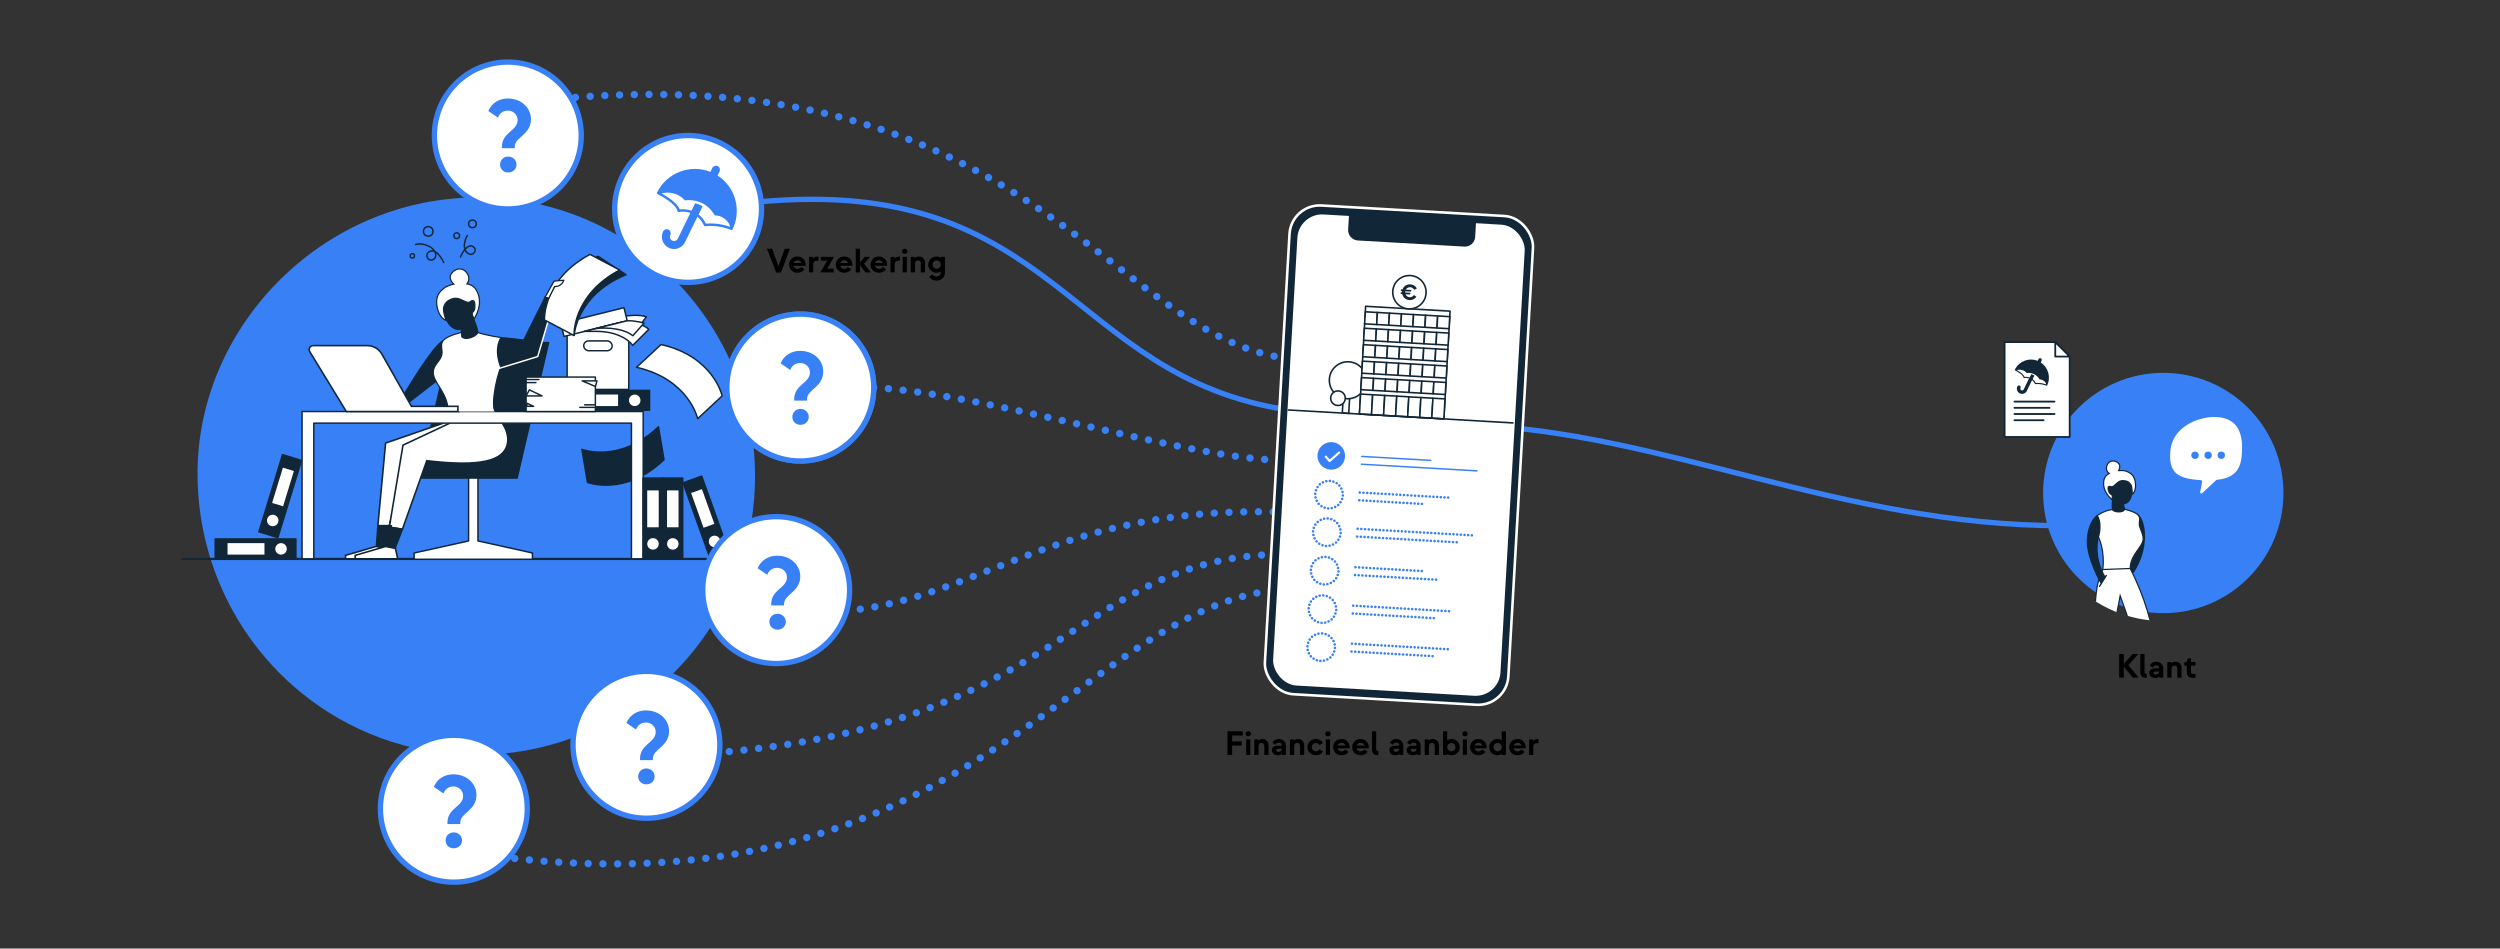 <?xml version="1.0" encoding="UTF-8"?>
<svg id="a" data-name="Layer 1" xmlns="http://www.w3.org/2000/svg" xmlns:xlink="http://www.w3.org/1999/xlink" viewBox="0 0 962 365">
  <rect x="0" y="0" width="962" height="365" fill="#333333" stroke="none"/>
  <defs>
    <clipPath id="b">
      <circle cx="832.43" cy="190.25" r="48.71" fill="none" stroke-width="0"/>
    </clipPath>
  </defs>
  <path d="M564.97,163.47c75.17,2.58,142.84,38.81,228.69,38.81" fill="none" stroke="#3780f6" stroke-miterlimit="10" stroke-width="2.06"/>
  <path d="M291.55,77.72c115.27-10.82,118.93,67.24,204.23,80.05" fill="none" stroke="#3780f6" stroke-miterlimit="10" stroke-width="2.06"/>
  <path d="M314.09,235.59c59.13,0,87.21-41.52,179.06-38.51" fill="none" stroke="#3780f6" stroke-dasharray="0 0 0 5.67" stroke-linecap="round" stroke-linejoin="round" stroke-width="2.83"/>
  <path d="M215.77,37.91c183.54-16.19,213.56,96.79,284.53,100.42" fill="none" stroke="#3780f6" stroke-dasharray="0 0 0 5.67" stroke-linecap="round" stroke-linejoin="round" stroke-width="2.83"/>
  <path d="M336.21,149.13c46.25,2.68,121.77,27.99,158.09,27.99" fill="none" stroke="#3780f6" stroke-dasharray="0 0 0 5.67" stroke-linecap="round" stroke-linejoin="round" stroke-width="2.83"/>
  <path d="M263.67,290.49c149.06-8.37,147.25-77.27,232.11-77.27" fill="none" stroke="#3780f6" stroke-dasharray="0 0 0 5.67" stroke-linecap="round" stroke-linejoin="round" stroke-width="2.83"/>
  <path d="M192.42,329.72c187.12,22.67,223.8-103.36,308.65-103.36" fill="none" stroke="#3780f6" stroke-dasharray="0 0 0 5.67" stroke-linecap="round" stroke-linejoin="round" stroke-width="2.83"/>
  <g>
    <g>
      <g>
        <rect x="491.37" y="80.99" width="93.84" height="188.38" rx="11.62" ry="11.62" transform="translate(10.96 -30.65) rotate(3.29)" fill="#112738" stroke="#fff" stroke-miterlimit="10"/>
        <rect x="494.48" y="84.39" width="87.61" height="181.57" rx="9.52" ry="9.52" transform="translate(10.96 -30.65) rotate(3.29)" fill="#fff" stroke-width="0"/>
        <path d="M518.79,83.51h48.96v6.29c0,2.19-1.78,3.97-3.97,3.97h-41.02c-2.19,0-3.97-1.78-3.97-3.97v-6.29h0Z" transform="translate(5.99 -31.08) rotate(3.29)" fill="#112738" stroke-width="0"/>
      </g>
      <g>
        <rect x="516.83" y="147.79" width="2.48" height="11.25" transform="translate(9.67 -29.52) rotate(3.29)" fill="#fff" stroke="#112738" stroke-linecap="round" stroke-linejoin="round" stroke-width=".62"/>
        <circle cx="518.64" cy="146.32" r="7.11" transform="translate(230.41 601.65) rotate(-73.42)" fill="#fff" stroke="#112738" stroke-linecap="round" stroke-linejoin="round" stroke-width=".62"/>
        <rect x="524.27" y="118.8" width="32.54" height="41.51" transform="translate(8.91 -30.83) rotate(3.29)" fill="#fff" stroke="#112738" stroke-linecap="round" stroke-linejoin="round" stroke-width=".62"/>
        <circle cx="542.34" cy="112.44" r="6.42" transform="translate(279.82 600.15) rotate(-73.42)" fill="#fff" stroke="#112738" stroke-linecap="round" stroke-linejoin="round" stroke-width=".62"/>
        <g>
          <rect x="525.23" y="120.14" width="4.65" height="4.65" transform="translate(7.91 -30.11) rotate(3.29)" fill="#fff" stroke="#112738" stroke-linecap="round" stroke-linejoin="round" stroke-width=".62"/>
          <rect x="529.87" y="120.4" width="4.65" height="4.65" transform="translate(7.93 -30.38) rotate(3.29)" fill="#fff" stroke="#112738" stroke-linecap="round" stroke-linejoin="round" stroke-width=".62"/>
          <rect x="534.51" y="120.67" width="4.65" height="4.65" transform="translate(7.96 -30.65) rotate(3.29)" fill="#fff" stroke="#112738" stroke-linecap="round" stroke-linejoin="round" stroke-width=".62"/>
          <rect x="539.15" y="120.94" width="4.65" height="4.65" transform="translate(7.98 -30.91) rotate(3.29)" fill="#fff" stroke="#112738" stroke-linecap="round" stroke-linejoin="round" stroke-width=".62"/>
          <rect x="543.79" y="121.21" width="4.65" height="4.65" transform="translate(8 -31.18) rotate(3.29)" fill="#fff" stroke="#112738" stroke-linecap="round" stroke-linejoin="round" stroke-width=".62"/>
          <rect x="548.43" y="121.47" width="4.65" height="4.65" transform="translate(8.02 -31.44) rotate(3.29)" fill="#fff" stroke="#112738" stroke-linecap="round" stroke-linejoin="round" stroke-width=".62"/>
          <rect x="553.07" y="121.74" width="4.65" height="4.65" transform="translate(8.05 -31.71) rotate(3.29)" fill="#fff" stroke="#112738" stroke-linecap="round" stroke-linejoin="round" stroke-width=".62"/>
        </g>
        <g>
          <rect x="524.86" y="126.47" width="4.65" height="4.65" transform="translate(8.27 -30.08) rotate(3.29)" fill="#fff" stroke="#112738" stroke-linecap="round" stroke-linejoin="round" stroke-width=".62"/>
          <rect x="529.5" y="126.74" width="4.65" height="4.65" transform="translate(8.3 -30.35) rotate(3.29)" fill="#fff" stroke="#112738" stroke-linecap="round" stroke-linejoin="round" stroke-width=".62"/>
          <rect x="534.14" y="127" width="4.65" height="4.65" transform="translate(8.32 -30.61) rotate(3.29)" fill="#fff" stroke="#112738" stroke-linecap="round" stroke-linejoin="round" stroke-width=".62"/>
          <rect x="538.78" y="127.27" width="4.65" height="4.65" transform="translate(8.34 -30.88) rotate(3.29)" fill="#fff" stroke="#112738" stroke-linecap="round" stroke-linejoin="round" stroke-width=".62"/>
          <rect x="543.42" y="127.54" width="4.65" height="4.65" transform="translate(8.36 -31.15) rotate(3.29)" fill="#fff" stroke="#112738" stroke-linecap="round" stroke-linejoin="round" stroke-width=".62"/>
          <rect x="548.07" y="127.81" width="4.65" height="4.65" transform="translate(8.39 -31.41) rotate(3.29)" fill="#fff" stroke="#112738" stroke-linecap="round" stroke-linejoin="round" stroke-width=".62"/>
          <rect x="552.71" y="128.07" width="4.65" height="4.65" transform="translate(8.41 -31.68) rotate(3.29)" fill="#fff" stroke="#112738" stroke-linecap="round" stroke-linejoin="round" stroke-width=".62"/>
        </g>
        <g>
          <rect x="524.5" y="132.8" width="4.65" height="4.65" transform="translate(8.64 -30.05) rotate(3.29)" fill="#fff" stroke="#112738" stroke-linecap="round" stroke-linejoin="round" stroke-width=".62"/>
          <rect x="529.14" y="133.07" width="4.65" height="4.65" transform="translate(8.66 -30.32) rotate(3.29)" fill="#fff" stroke="#112738" stroke-linecap="round" stroke-linejoin="round" stroke-width=".62"/>
          <rect x="533.78" y="133.34" width="4.65" height="4.65" transform="translate(8.68 -30.58) rotate(3.29)" fill="#fff" stroke="#112738" stroke-linecap="round" stroke-linejoin="round" stroke-width=".62"/>
          <rect x="538.42" y="133.6" width="4.65" height="4.65" transform="translate(8.7 -30.85) rotate(3.29)" fill="#fff" stroke="#112738" stroke-linecap="round" stroke-linejoin="round" stroke-width=".62"/>
          <rect x="543.06" y="133.87" width="4.65" height="4.65" transform="translate(8.73 -31.12) rotate(3.29)" fill="#fff" stroke="#112738" stroke-linecap="round" stroke-linejoin="round" stroke-width=".62"/>
          <rect x="547.7" y="134.14" width="4.65" height="4.65" transform="translate(8.75 -31.38) rotate(3.29)" fill="#fff" stroke="#112738" stroke-linecap="round" stroke-linejoin="round" stroke-width=".62"/>
          <rect x="552.34" y="134.41" width="4.65" height="4.65" transform="translate(8.77 -31.65) rotate(3.29)" fill="#fff" stroke="#112738" stroke-linecap="round" stroke-linejoin="round" stroke-width=".62"/>
        </g>
        <g>
          <rect x="524.13" y="139.14" width="4.65" height="4.65" transform="translate(9 -30.02) rotate(3.29)" fill="#fff" stroke="#112738" stroke-linecap="round" stroke-linejoin="round" stroke-width=".62"/>
          <rect x="528.77" y="139.4" width="4.65" height="4.65" transform="translate(9.02 -30.29) rotate(3.29)" fill="#fff" stroke="#112738" stroke-linecap="round" stroke-linejoin="round" stroke-width=".62"/>
          <rect x="533.42" y="139.67" width="4.65" height="4.65" transform="translate(9.05 -30.55) rotate(3.29)" fill="#fff" stroke="#112738" stroke-linecap="round" stroke-linejoin="round" stroke-width=".62"/>
          <rect x="538.06" y="139.94" width="4.65" height="4.65" transform="translate(9.07 -30.82) rotate(3.29)" fill="#fff" stroke="#112738" stroke-linecap="round" stroke-linejoin="round" stroke-width=".62"/>
          <rect x="542.7" y="140.2" width="4.65" height="4.65" transform="translate(9.09 -31.08) rotate(3.29)" fill="#fff" stroke="#112738" stroke-linecap="round" stroke-linejoin="round" stroke-width=".62"/>
          <rect x="547.34" y="140.47" width="4.65" height="4.65" transform="translate(9.11 -31.35) rotate(3.29)" fill="#fff" stroke="#112738" stroke-linecap="round" stroke-linejoin="round" stroke-width=".62"/>
          <rect x="551.98" y="140.74" width="4.65" height="4.65" transform="translate(9.14 -31.62) rotate(3.29)" fill="#fff" stroke="#112738" stroke-linecap="round" stroke-linejoin="round" stroke-width=".62"/>
        </g>
        <g>
          <rect x="523.77" y="145.47" width="4.65" height="4.65" transform="translate(9.36 -29.99) rotate(3.29)" fill="#fff" stroke="#112738" stroke-linecap="round" stroke-linejoin="round" stroke-width=".62"/>
          <rect x="528.41" y="145.74" width="4.65" height="4.65" transform="translate(9.39 -30.25) rotate(3.29)" fill="#fff" stroke="#112738" stroke-linecap="round" stroke-linejoin="round" stroke-width=".62"/>
          <rect x="533.05" y="146" width="4.65" height="4.65" transform="translate(9.41 -30.52) rotate(3.29)" fill="#fff" stroke="#112738" stroke-linecap="round" stroke-linejoin="round" stroke-width=".62"/>
          <rect x="537.69" y="146.27" width="4.65" height="4.65" transform="translate(9.43 -30.79) rotate(3.29)" fill="#fff" stroke="#112738" stroke-linecap="round" stroke-linejoin="round" stroke-width=".62"/>
          <rect x="542.33" y="146.54" width="4.65" height="4.65" transform="translate(9.45 -31.05) rotate(3.29)" fill="#fff" stroke="#112738" stroke-linecap="round" stroke-linejoin="round" stroke-width=".62"/>
          <rect x="546.97" y="146.8" width="4.65" height="4.65" transform="translate(9.48 -31.32) rotate(3.29)" fill="#fff" stroke="#112738" stroke-linecap="round" stroke-linejoin="round" stroke-width=".62"/>
          <rect x="551.61" y="147.07" width="4.65" height="4.65" transform="translate(9.5 -31.59) rotate(3.29)" fill="#fff" stroke="#112738" stroke-linecap="round" stroke-linejoin="round" stroke-width=".62"/>
        </g>
        <g>
          <rect x="523.32" y="151.8" width="4.65" height="7.68" transform="translate(9.81 -29.95) rotate(3.29)" fill="#fff" stroke="#112738" stroke-linecap="round" stroke-linejoin="round" stroke-width=".62"/>
          <rect x="527.96" y="152.07" width="4.65" height="7.68" transform="translate(9.84 -30.22) rotate(3.29)" fill="#fff" stroke="#112738" stroke-linecap="round" stroke-linejoin="round" stroke-width=".62"/>
          <rect x="532.6" y="152.33" width="4.65" height="7.68" transform="translate(9.86 -30.48) rotate(3.29)" fill="#fff" stroke="#112738" stroke-linecap="round" stroke-linejoin="round" stroke-width=".62"/>
          <rect x="537.24" y="152.6" width="4.65" height="7.68" transform="translate(9.88 -30.75) rotate(3.29)" fill="#fff" stroke="#112738" stroke-linecap="round" stroke-linejoin="round" stroke-width=".62"/>
          <rect x="541.88" y="152.87" width="4.65" height="7.68" transform="translate(9.9 -31.01) rotate(3.29)" fill="#fff" stroke="#112738" stroke-linecap="round" stroke-linejoin="round" stroke-width=".62"/>
          <rect x="546.52" y="153.13" width="4.65" height="7.68" transform="translate(9.93 -31.28) rotate(3.29)" fill="#fff" stroke="#112738" stroke-linecap="round" stroke-linejoin="round" stroke-width=".62"/>
          <rect x="551.16" y="153.4" width="4.65" height="7.68" transform="translate(9.95 -31.55) rotate(3.29)" fill="#fff" stroke="#112738" stroke-linecap="round" stroke-linejoin="round" stroke-width=".62"/>
        </g>
        <line x1="582.16" y1="162.74" x2="495.78" y2="157.76" fill="#fff" stroke="#112738" stroke-linecap="round" stroke-linejoin="round" stroke-width=".62"/>
        <circle cx="514.85" cy="153.23" r="2.81" transform="translate(221.08 602.95) rotate(-73.42)" fill="#fff" stroke="#112738" stroke-linecap="round" stroke-linejoin="round" stroke-width=".62"/>
      </g>
      <g>
        <circle cx="512.27" cy="175.43" r="5.31" transform="translate(197.95 616.34) rotate(-73.42)" fill="#3780f6" stroke-width="0"/>
        <polyline points="510.18 175.74 511.65 177.4 515.3 174.14" fill="none" stroke="#fff" stroke-linecap="round" stroke-linejoin="round" stroke-width=".84"/>
      </g>
      <g>
        <g>
          <circle cx="511.41" cy="190.34" r="5.31" transform="translate(183.05 626.17) rotate(-73.42)" fill="#fff" stroke-width="0"/>
          <path d="M516.71,190.65c-.17,2.93-2.68,5.16-5.61,5-2.93-.17-5.16-2.68-5-5.61s2.68-5.16,5.61-5c2.93.17,5.16,2.68,5,5.61Z" fill="none" stroke="#3780f6" stroke-dasharray="0 0 0 1.39" stroke-linecap="round" stroke-linejoin="round"/>
        </g>
        <polyline points="509.32 190.65 510.79 192.3 514.44 189.05" fill="none" stroke="#fff" stroke-linecap="round" stroke-linejoin="round" stroke-width=".84"/>
      </g>
      <g>
        <g>
          <circle cx="510.58" cy="204.8" r="5.31" transform="translate(168.6 635.71) rotate(-73.42)" fill="#fff" stroke-width="0"/>
          <path d="M515.88,205.1c-.17,2.93-2.68,5.16-5.61,5s-5.16-2.68-5-5.61,2.68-5.16,5.61-5,5.16,2.68,5,5.61Z" fill="none" stroke="#3780f6" stroke-dasharray="0 0 0 1.39" stroke-linecap="round" stroke-linejoin="round"/>
        </g>
        <polyline points="508.49 205.11 509.96 206.76 513.61 203.51" fill="none" stroke="#fff" stroke-linecap="round" stroke-linejoin="round" stroke-width=".84"/>
      </g>
      <line x1="524.03" y1="175.63" x2="550.54" y2="177.15" fill="#fff" stroke="#3780f6" stroke-linecap="round" stroke-linejoin="round" stroke-width=".57"/>
      <line x1="523.86" y1="178.63" x2="568.34" y2="181.19" fill="#fff" stroke="#3780f6" stroke-linecap="round" stroke-linejoin="round" stroke-width=".57"/>
      <line x1="523.23" y1="189.51" x2="557.85" y2="191.51" fill="#fff" stroke="#3780f6" stroke-dasharray="0 0 0 1.42" stroke-linecap="round" stroke-linejoin="round"/>
      <line x1="523.06" y1="192.52" x2="547.31" y2="193.91" fill="#fff" stroke="#3780f6" stroke-dasharray="0 0 0 1.42" stroke-linecap="round" stroke-linejoin="round"/>
      <line x1="522.43" y1="203.47" x2="566.6" y2="206.01" fill="#fff" stroke="#3780f6" stroke-dasharray="0 0 0 1.42" stroke-linecap="round" stroke-linejoin="round"/>
      <line x1="522.25" y1="206.47" x2="561.34" y2="208.72" fill="#fff" stroke="#3780f6" stroke-dasharray="0 0 0 1.42" stroke-linecap="round" stroke-linejoin="round"/>
      <g>
        <g>
          <circle cx="509.72" cy="219.6" r="5.31" transform="translate(153.81 645.47) rotate(-73.42)" fill="#fff" stroke-width="0"/>
          <path d="M515.03,219.9c-.17,2.93-2.68,5.16-5.61,5s-5.16-2.68-5-5.61c.17-2.93,2.68-5.16,5.61-5s5.16,2.68,5,5.61Z" fill="none" stroke="#3780f6" stroke-dasharray="0 0 0 1.39" stroke-linecap="round" stroke-linejoin="round"/>
        </g>
        <polyline points="507.64 219.91 509.11 221.56 512.76 218.31" fill="none" stroke="#fff" stroke-linecap="round" stroke-linejoin="round" stroke-width=".84"/>
      </g>
      <line x1="521.58" y1="218.26" x2="548.09" y2="219.79" fill="#fff" stroke="#3780f6" stroke-dasharray="0 0 0 1.42" stroke-linecap="round" stroke-linejoin="round"/>
      <line x1="521.4" y1="221.27" x2="553.1" y2="223.09" fill="#fff" stroke="#3780f6" stroke-dasharray="0 0 0 1.42" stroke-linecap="round" stroke-linejoin="round"/>
      <g>
        <g>
          <circle cx="508.87" cy="234.4" r="5.31" transform="translate(139.02 655.23) rotate(-73.42)" fill="#fff" stroke-width="0"/>
          <path d="M514.17,234.7c-.17,2.93-2.68,5.16-5.61,5-2.93-.17-5.16-2.68-5-5.61.17-2.93,2.68-5.16,5.61-5,2.93.17,5.16,2.68,5,5.61Z" fill="none" stroke="#3780f6" stroke-dasharray="0 0 0 1.39" stroke-linecap="round" stroke-linejoin="round"/>
        </g>
        <polyline points="506.78 234.71 508.26 236.36 511.91 233.11" fill="none" stroke="#fff" stroke-linecap="round" stroke-linejoin="round" stroke-width=".84"/>
      </g>
      <line x1="520.72" y1="233.06" x2="558.5" y2="235.24" fill="#fff" stroke="#3780f6" stroke-dasharray="0 0 0 1.42" stroke-linecap="round" stroke-linejoin="round"/>
      <line x1="520.55" y1="236.07" x2="551.78" y2="237.86" fill="#fff" stroke="#3780f6" stroke-dasharray="0 0 0 1.42" stroke-linecap="round" stroke-linejoin="round"/>
      <g>
        <g>
          <circle cx="508.39" cy="249.03" r="5.31" transform="translate(124.65 665.22) rotate(-73.42)" fill="#fff" stroke-width="0"/>
          <path d="M513.7,249.33c-.17,2.93-2.68,5.16-5.61,5-2.93-.17-5.16-2.68-5-5.61s2.68-5.16,5.61-5c2.93.17,5.16,2.68,5,5.61Z" fill="none" stroke="#3780f6" stroke-dasharray="0 0 0 1.39" stroke-linecap="round" stroke-linejoin="round"/>
        </g>
        <polyline points="506.31 249.34 507.78 250.99 511.43 247.74" fill="none" stroke="#fff" stroke-linecap="round" stroke-linejoin="round" stroke-width=".84"/>
      </g>
      <line x1="520.24" y1="247.69" x2="558.02" y2="249.87" fill="#fff" stroke="#3780f6" stroke-dasharray="0 0 0 1.42" stroke-linecap="round" stroke-linejoin="round"/>
      <line x1="520.07" y1="250.7" x2="551.31" y2="252.49" fill="#fff" stroke="#3780f6" stroke-dasharray="0 0 0 1.42" stroke-linecap="round" stroke-linejoin="round"/>
    </g>
    <path d="M544.07,113.52l.98.65c-.56.84-1.55,1.36-2.7,1.3-1.42-.08-2.49-1.04-2.77-2.32l-.59-.03.04-.66.48.03c0-.07,0-.14,0-.21,0-.08.01-.17.02-.26l-.48-.03.04-.64.6.03c.43-1.24,1.61-2.04,3.01-1.96,1.15.07,2.06.69,2.53,1.59l-1.05.54c-.28-.58-.82-.99-1.54-1.03s-1.36.34-1.68.93l2.19.13-.22.63-2.18-.13c-.01.08-.03.16-.03.26,0,.07,0,.14,0,.21l2.06.12-.21.65-1.72-.1c.24.65.8,1.1,1.58,1.15.72.04,1.3-.3,1.65-.85Z" fill="#112738" stroke-width="0"/>
  </g>
  <g>
    <path d="M290.54,183.23c0,33.45-15.32,63.32-39.32,82.99-18.5,15.17-42.17,24.27-67.95,24.27s-49.35-9.1-67.77-24.27c-23.9-19.67-39.17-49.54-39.49-82.99-.54-57.44,47.9-106.85,107.26-107.26,59.25-.41,107.27,48.02,107.27,107.26Z" fill="#3780f6" stroke-width="0"/>
    <g>
      <line x1="69.81" y1="215.08" x2="315.31" y2="215.08" fill="#fff" stroke="#112738" stroke-miterlimit="10" stroke-width=".86"/>
      <g>
        <polygon points="183.92 208.15 183.92 181.47 180.31 181.47 180.31 208.15 159.35 212.79 159.35 215.21 180.31 215.21 182.11 215.21 183.92 215.21 204.88 215.21 204.88 212.79 183.92 208.15" fill="#fff" stroke="#112738" stroke-linecap="round" stroke-linejoin="round" stroke-width=".57"/>
        <polygon points="211.11 131.83 173.35 131.83 161.22 183.96 198.98 183.96 211.11 131.83" fill="#112738" stroke="#112738" stroke-linecap="round" stroke-linejoin="round" stroke-width=".57"/>
        <polyline points="170.58 162.82 148.38 170.49 145.4 202.28 149.76 202.28 156.88 174.41 176.88 172.16 173.16 162.82" fill="#fff" stroke="#112738" stroke-miterlimit="10" stroke-width=".62"/>
        <path d="M193.25,162.82s3.11,4.04,1.87,8.48c-1.62,5.86-9.75,8.48-30.89,5.98l-9.38,26.36-5.03-.81,5.25-31.54,18.08-8.48" fill="#fff" stroke="#112738" stroke-miterlimit="10" stroke-width=".62"/>
        <polygon points="148.46 211.03 149.33 215.02 132.96 215.02 132.96 213.7 144.67 210.28 148.46 211.03" fill="#fff" stroke="#112738" stroke-miterlimit="10" stroke-width=".62"/>
        <path d="M170.53,131.21c-3.57,1.15-15.32,21.03-15.32,21.03l2.56,2.21,12.76-9.89" fill="#112738" stroke="#112738" stroke-linecap="round" stroke-linejoin="round" stroke-width=".53"/>
        <path d="M240.89,121.59s4.9-.73,7.82.31l-2.77,3.78-6.42-.98" fill="#fff" stroke="#112738" stroke-linecap="round" stroke-linejoin="round" stroke-width=".57"/>
        <rect x="218.23" y="127.5" width="23.72" height="22.35" fill="#fff" stroke="#112738" stroke-linecap="round" stroke-linejoin="round" stroke-width=".57"/>
        <rect x="224.61" y="131.18" width="10.95" height="3.78" rx="1.89" ry="1.89" fill="#fff" stroke="#112738" stroke-linecap="round" stroke-linejoin="round" stroke-width=".57"/>
        <rect x="216.03" y="121.34" width="25.06" height="5.18" transform="translate(-23.12 58.71) rotate(-13.94)" fill="#fff" stroke="#112738" stroke-linecap="round" stroke-linejoin="round" stroke-width=".57"/>
        <path d="M238.7,124.08c3.78-.89,9.23.86,10.94,2.66l-6.17,6.16s-3.56-5.41-14.19-5.41h-4.46l13.88-3.41Z" fill="#fff" stroke="#112738" stroke-linecap="round" stroke-linejoin="round" stroke-width=".57"/>
        <path d="M228.56,126.58c2.15-.53,10.52-.9,14.96,2.6l4.3-4.85s-3.24-1-6.48-.9l-12.78,3.15Z" fill="#fff" stroke="#112738" stroke-linecap="round" stroke-linejoin="round" stroke-width=".57"/>
        <path d="M223.93,172.93s14.52,5.58,29.45-8.72l2.12,12.69c-14.93,14.3-29.45,8.72-29.45,8.72l-2.12-12.69Z" fill="#112738" stroke="#112738" stroke-linecap="round" stroke-linejoin="round" stroke-width=".57"/>
        <polygon points="148.38 211.58 149.83 202.84 154.86 203.65 151.05 213.46 148.38 211.58" fill="#112738" stroke="#112738" stroke-linecap="round" stroke-linejoin="round" stroke-width=".57"/>
        <polygon points="144.85 209.9 145.4 202.28 150.63 202.28 148.46 211.03 144.85 209.9" fill="#112738" stroke="#112738" stroke-linecap="round" stroke-linejoin="round" stroke-width=".57"/>
        <polygon points="116.23 158.36 116.23 160.18 116.23 162.01 116.23 215.02 120.75 215.02 120.75 162.82 242.98 162.82 242.98 215.02 247.5 215.02 247.5 162.01 247.5 160.18 247.5 158.36 116.23 158.36" fill="#fff" stroke="#112738" stroke-linecap="round" stroke-linejoin="round" stroke-width=".57"/>
        <g>
          <rect x="247.45" y="183.96" width="7.63" height="31.05" transform="translate(502.53 398.98) rotate(-180)" fill="#112738" stroke="#112738" stroke-linecap="round" stroke-linejoin="round" stroke-width=".57"/>
          <rect x="248.75" y="188.4" width="5.04" height="14.82" transform="translate(502.53 391.61) rotate(-180)" fill="#fff" stroke="#112738" stroke-miterlimit="10" stroke-width=".62"/>
          <circle cx="251.27" cy="209.29" r="2.52" fill="#fff" stroke="#112738" stroke-miterlimit="10" stroke-width=".62"/>
          <circle cx="251.27" cy="209.29" r="2.52" fill="#fff" stroke="#112738" stroke-miterlimit="10" stroke-width=".62"/>
        </g>
        <g>
          <rect x="230.62" y="138.52" width="7.63" height="31.05" transform="translate(80.38 388.47) rotate(-90)" fill="#112738" stroke="#112738" stroke-linecap="round" stroke-linejoin="round" stroke-width=".57"/>
          <rect x="228.23" y="146.63" width="5.04" height="14.82" transform="translate(76.7 384.79) rotate(-90)" fill="#fff" stroke="#112738" stroke-miterlimit="10" stroke-width=".62"/>
          <circle cx="244.24" cy="154.04" r="2.52" transform="translate(-32.63 236.06) rotate(-48.74)" fill="#fff" stroke="#112738" stroke-miterlimit="10" stroke-width=".62"/>
          <circle cx="244.24" cy="154.04" r="2.52" transform="translate(-32.63 236.06) rotate(-48.74)" fill="#fff" stroke="#112738" stroke-miterlimit="10" stroke-width=".62"/>
        </g>
        <g>
          <rect x="94.52" y="195.68" width="7.63" height="31.05" transform="translate(-112.87 309.54) rotate(-90)" fill="#112738" stroke="#112738" stroke-linecap="round" stroke-linejoin="round" stroke-width=".57"/>
          <rect x="92.14" y="203.8" width="5.04" height="14.82" transform="translate(-116.55 305.86) rotate(-90)" fill="#fff" stroke="#112738" stroke-miterlimit="10" stroke-width=".62"/>
          <circle cx="108.15" cy="211.21" r="2.52" transform="translate(-121.94 153.22) rotate(-48.74)" fill="#fff" stroke="#112738" stroke-miterlimit="10" stroke-width=".62"/>
          <circle cx="108.15" cy="211.21" r="2.52" transform="translate(-121.94 153.22) rotate(-48.74)" fill="#fff" stroke="#112738" stroke-miterlimit="10" stroke-width=".62"/>
        </g>
        <g>
          <rect x="104" y="175.38" width="7.63" height="31.05" transform="translate(60.68 -23.21) rotate(17.04)" fill="#112738" stroke="#112738" stroke-linecap="round" stroke-linejoin="round" stroke-width=".57"/>
          <rect x="106.37" y="179.97" width="5.04" height="14.82" transform="translate(59.7 -23.68) rotate(17.04)" fill="#fff" stroke="#112738" stroke-miterlimit="10" stroke-width=".62"/>
          <circle cx="104.94" cy="200.28" r="2.52" transform="translate(-116.22 153.24) rotate(-50.34)" fill="#fff" stroke="#112738" stroke-miterlimit="10" stroke-width=".62"/>
          <circle cx="104.94" cy="200.28" r="2.52" transform="translate(-116.22 153.24) rotate(-50.34)" fill="#fff" stroke="#112738" stroke-miterlimit="10" stroke-width=".62"/>
        </g>
        <g>
          <rect x="255.08" y="183.96" width="7.63" height="31.05" transform="translate(517.79 398.98) rotate(-180)" fill="#112738" stroke="#112738" stroke-linecap="round" stroke-linejoin="round" stroke-width=".57"/>
          <rect x="256.38" y="188.4" width="5.04" height="14.82" transform="translate(517.79 391.61) rotate(-180)" fill="#fff" stroke="#112738" stroke-miterlimit="10" stroke-width=".62"/>
          <circle cx="258.9" cy="209.29" r="2.52" fill="#fff" stroke="#112738" stroke-miterlimit="10" stroke-width=".62"/>
          <circle cx="258.9" cy="209.29" r="2.52" fill="#fff" stroke="#112738" stroke-miterlimit="10" stroke-width=".62"/>
        </g>
        <g>
          <rect x="267.84" y="183.58" width="7.63" height="31.05" transform="translate(594.51 295.05) rotate(160.31)" fill="#112738" stroke="#112738" stroke-linecap="round" stroke-linejoin="round" stroke-width=".57"/>
          <rect x="267.89" y="188.23" width="5.04" height="14.82" transform="translate(590.93 288.74) rotate(160.31)" fill="#fff" stroke="#112738" stroke-miterlimit="10" stroke-width=".62"/>
          <circle cx="274.96" cy="208.34" r="2.52" fill="#fff" stroke="#112738" stroke-miterlimit="10" stroke-width=".62"/>
          <circle cx="274.96" cy="208.34" r="2.52" fill="#fff" stroke="#112738" stroke-miterlimit="10" stroke-width=".62"/>
        </g>
        <g>
          <path d="M170.75,101.02s-2.61-5.86-5.51-4.19c-2.03,1.17-.53,3.84,1.2,3.15,2.29-.91,1.26-4.08-1.64-5.35-3.04-1.33-4.85-.52-4.85-.52" fill="none" stroke="#112738" stroke-linecap="round" stroke-linejoin="round" stroke-width=".57"/>
          <circle cx="158.65" cy="98.45" r=".85" fill="none" stroke="#112738" stroke-linecap="round" stroke-linejoin="round" stroke-width=".57"/>
          <circle cx="181.8" cy="86.15" r="1.47" fill="none" stroke="#112738" stroke-linecap="round" stroke-linejoin="round" stroke-width=".57"/>
          <circle cx="164.78" cy="89.04" r="1.83" fill="none" stroke="#112738" stroke-linecap="round" stroke-linejoin="round" stroke-width=".57"/>
          <circle cx="175.74" cy="90.7" r="1.1" fill="none" stroke="#112738" stroke-linecap="round" stroke-linejoin="round" stroke-width=".57"/>
          <path d="M177.2,98.88c.6-1.63,2.86-5.42,4.94-3.93,1.8,1.29-.31,4.21-2.41,2.27-1.85-1.71-.9-4.89.07-6.58" fill="none" stroke="#112738" stroke-linecap="round" stroke-linejoin="round" stroke-width=".57"/>
        </g>
        <g>
          <g>
            <rect x="202.44" y="145.09" width="26.66" height="13.27" fill="#fff" stroke="#112738" stroke-linecap="round" stroke-linejoin="round" stroke-width=".57"/>
            <polygon points="202.44 152.36 208.57 152.36 203.7 150.02 202.44 152.36" fill="#fff" stroke="#112738" stroke-linecap="round" stroke-linejoin="round" stroke-width=".57"/>
            <polygon points="202.63 156.36 205.3 156.36 202.86 155.19 202.63 156.36" fill="#fff" stroke="#112738" stroke-linecap="round" stroke-linejoin="round" stroke-width=".57"/>
            <polygon points="229.72 146.56 224.03 146.56 229.1 148.72 229.72 146.56" fill="#fff" stroke="#112738" stroke-linecap="round" stroke-linejoin="round" stroke-width=".57"/>
          </g>
          <line x1="202.44" y1="146.05" x2="207.38" y2="146.05" fill="#fff" stroke="#112738" stroke-linecap="round" stroke-linejoin="round" stroke-width=".57"/>
          <line x1="202.44" y1="147.22" x2="206.22" y2="147.22" fill="#fff" stroke="#112738" stroke-linecap="round" stroke-linejoin="round" stroke-width=".57"/>
          <line x1="224.99" y1="155.78" x2="228.77" y2="155.78" fill="#fff" stroke="#112738" stroke-linecap="round" stroke-linejoin="round" stroke-width=".57"/>
          <line x1="223.13" y1="156.77" x2="228.77" y2="156.77" fill="#fff" stroke="#112738" stroke-linecap="round" stroke-linejoin="round" stroke-width=".57"/>
        </g>
        <path d="M268.47,161.1s-3.36-15.19-23.52-19.76l9.42-8.77c20.16,4.56,23.52,19.76,23.52,19.76l-9.42,8.77Z" fill="#fff" stroke="#112738" stroke-linecap="round" stroke-linejoin="round" stroke-width=".57"/>
        <path d="M190.57,158.36c-1.98-2.16.93-16.75,3.49-19.55l-.9-8.88s-5.98-.8-9.22-1.98h-6.51s-4.3.97-6.28,2.51c-2.29,1.79-.63,4.09-1.16,6.12-.7,2.63-3.14,3.75-3.27,6.57-.19,4.1,5.72,7.94,5.72,15.2" fill="#fff" stroke="#112738" stroke-miterlimit="10" stroke-width=".47"/>
        <path d="M176.2,158.36v-2s-17.87,0-17.87,0l-11.41-20.13c-1.14-2-3.26-3.24-5.57-3.24h-20.86c-1.19,0-1.92,1.3-1.3,2.32l14.08,23.06h42.94Z" fill="#fff" stroke="#112738" stroke-miterlimit="10" stroke-width=".62"/>
        <path d="M192.57,141.59l14.35-4.39,6.44-21.92-3.62-1.44-8.35,16.73-8.73-.93c-3.28,5.18-.09,11.95-.09,11.95Z" fill="#112738" stroke-width="0"/>
        <path d="M220.94,129.07s.81-15.54,19.95-23.35l-10.73-7.1c-19.14,7.82-19.95,23.35-19.95,23.35l10.73,7.1Z" fill="#112738" stroke="#112738" stroke-linecap="round" stroke-linejoin="round" stroke-width=".57"/>
        <polyline points="191.68 141.87 206.92 137.2 213.36 115.28" fill="none" stroke="#fff" stroke-linecap="round" stroke-linejoin="round" stroke-width=".57"/>
        <path d="M182.5,122.66s1.49,3.65,1.61,5.13c.11,1.48-4.95,3.97-6.65,1.86l-.21-2.74s-2.81.96-5.15-2.83c-2.34-3.79-2.89-7.13-2.49-8.91.4-1.78,5.9-5.57,8.48-4.8,7.17,2.15,4.41,12.28,4.41,12.28Z" fill="#112738" stroke-width="0"/>
        <path d="M174.59,109.33s-2.63.57-3.84,1.63c-.8.71-2.73,2.13-2.74,5.17,0,3.03,1.4,6.37,3.62,7.16,0,0-1.29-3.57-.89-5.04.43-1.55,1.16-2.49,3.25-3.25,2.09-.76,3.88.59,5.08,1.06s1.51.35,2.06-.11,1.31-.37,1.5.48.25,2.88-.49,3.42c-1.13.83.35,2.8.35,2.8,0,0,2.69-4.06,1.87-8.12-.68-3.39-2.22-4.84-4.66-5.31,0,0,1.72-1.96-.19-4.36-1.91-2.4-4.76-1.35-5.93.6-1.17,1.95.99,3.86.99,3.86Z" fill="#fff" stroke="#112738" stroke-miterlimit="10" stroke-width=".47"/>
        <polygon points="152.16 211.03 153.04 215.02 136.67 215.02 136.67 213.7 148.38 210.28 152.16 211.03" fill="#fff" stroke="#112738" stroke-miterlimit="10" stroke-width=".62"/>
        <path d="M220.88,129.1s-.72-15.54,17.56-25.2l-11.38-6.01c-18.27,9.66-17.56,25.2-17.56,25.2l11.38,6.01Z" fill="#fff" stroke="#112738" stroke-linecap="round" stroke-linejoin="round" stroke-width=".57"/>
        <path d="M209.74,114.39l3.45-6.22,3.78-.34s-.98,2.7-3.54,2.39l-2.25,4.51-1.44-.34Z" fill="#fff" stroke="#112738" stroke-linecap="round" stroke-linejoin="round" stroke-width=".5"/>
      </g>
    </g>
  </g>
  <circle cx="195.41" cy="52.14" r="28.26" fill="#fff" stroke="#3780f6" stroke-miterlimit="10" stroke-width="2.06"/>
  <circle cx="264.78" cy="80.4" r="28.26" fill="#fff" stroke="#3780f6" stroke-miterlimit="10" stroke-width="2.06"/>
  <path d="M276.12,67.55l.76-1.57c.37-.77.05-1.69-.71-2.07-.77-.37-1.69-.05-2.07.71l-.74,1.52c-7.79-3.1-16.79.3-20.52,7.96-.02.04-.03.09-.04.13,0,0,0,.02,0,.03,0,.04,0,.09,0,.13,0,0,0,0,0,0,0,.04.02.08.04.12,0,0,0,.01.01.02.02.04.05.08.08.11,0,0,0,0,0,0,0,0,0,0,0,0,.03.03.06.05.1.08,0,0,.01,0,.02,0,0,0,0,0,.01,0,1.95.95,7.12,3.96,7.6,6.46.03.13.1.24.21.32.11.07.24.1.37.07.04,0,2.08-.42,4.41.35l-4.82,9.91c-.19.39-.51.67-.92.81-.4.14-.84.11-1.23-.07-.39-.19-.67-.51-.81-.92s-.11-.84.07-1.23c.37-.77.05-1.69-.71-2.07-.77-.38-1.69-.05-2.07.71-.55,1.13-.63,2.4-.22,3.59.41,1.19,1.26,2.14,2.38,2.69.41.2.83.33,1.26.41.77.13,1.57.07,2.33-.19,1.19-.41,2.14-1.26,2.69-2.38l4.75-9.76c.94.78,1.83,1.86,2.53,3.36.07.15.21.25.36.27.05,0,.1,0,.16,0,.05,0,4.69-.69,9.89,1.41.01,0,.03,0,.04.01,0,0,0,0,.01,0,.01,0,.03,0,.04,0,0,0,0,0,0,0,0,0,0,0,0,0,0,0,0,0,0,0,.04,0,.09,0,.13,0,.01,0,.02,0,.03,0,.04,0,.08-.02.12-.04.01,0,.02-.01.03-.02.04-.02.08-.05.11-.08,0,0,0,0,0,0,.03-.03.06-.07.08-.11,0,0,0,0,.01-.01,3.62-7.45.99-16.35-5.83-20.71ZM271.64,86.07c-.79-1.57-1.78-2.71-2.82-3.53l1.54-3.16c-.99-.59-1.97-.95-2.88-1.15l-1.38,2.84c-1.97-.67-3.77-.59-4.58-.49-.9-2.57-5-5.08-6.97-6.16,1.84-.46,5.73-.86,9.01,2.7,1.05-.17,7.62-.94,11.53,5.8.04,0,.08,0,.12,0,.09,0,2.11-.19,4.17,1.71,1.08.99,1.45,2.02,1.58,2.67-4.36-1.58-8.14-1.36-9.31-1.24Z" fill="#3780f6" stroke-width="0"/>
  <circle cx="248.75" cy="286.6" r="28.26" fill="#fff" stroke="#3780f6" stroke-miterlimit="10" stroke-width="2.06"/>
  <g>
    <circle cx="307.95" cy="149.13" r="28.26" fill="#fff" stroke="#3780f6" stroke-miterlimit="10" stroke-width="2.06"/>
    <g>
      <circle cx="307.95" cy="149.13" r="28.26" fill="#fff"/>
      <circle cx="307.95" cy="149.13" r="28.26" fill="none" stroke="#3780f6" stroke-miterlimit="10" stroke-width="2.06"/>
    </g>
  </g>
  <circle cx="298.67" cy="227.07" r="28.26" fill="#fff" stroke="#3780f6" stroke-miterlimit="10" stroke-width="2.06"/>
  <path d="M257.46,281.23c0,6.21-6.24,6.88-6.24,10.71v.55h-4.94v-.55c0-5.61,6.04-6.13,6.04-10.24,0-2.05-1.54-3.68-3.83-3.68-2.33.04-3.36,1.66-3.76,2.69l-3.68-2.53c1.23-3.04,4.15-4.82,7.43-4.82,5.69,0,8.97,3.99,8.97,7.87ZM251.89,298.78c0,1.62-1.26,3.04-3.2,3.04s-3.12-1.42-3.12-3.04,1.26-3.08,3.12-3.08,3.2,1.42,3.2,3.08Z" fill="#3780f6" stroke-width="0"/>
  <circle cx="174.64" cy="311.2" r="28.26" fill="#fff" stroke="#3780f6" stroke-miterlimit="10" stroke-width="2.06"/>
  <path d="M183.35,305.83c0,6.21-6.24,6.88-6.24,10.71v.55h-4.94v-.55c0-5.61,6.04-6.13,6.04-10.24,0-2.05-1.54-3.68-3.83-3.68-2.33.04-3.36,1.66-3.76,2.69l-3.68-2.53c1.23-3.04,4.15-4.82,7.43-4.82,5.69,0,8.97,3.99,8.97,7.87ZM177.78,323.38c0,1.62-1.26,3.04-3.2,3.04s-3.12-1.42-3.12-3.04,1.26-3.08,3.12-3.08,3.2,1.42,3.2,3.08Z" fill="#3780f6" stroke-width="0"/>
  <path d="M307.95,221.71c0,6.21-6.24,6.88-6.24,10.71v.55h-4.94v-.55c0-5.61,6.04-6.13,6.04-10.24,0-2.05-1.54-3.68-3.83-3.68-2.33.04-3.36,1.66-3.76,2.69l-3.68-2.53c1.23-3.04,4.15-4.82,7.43-4.82,5.69,0,8.97,3.99,8.97,7.87ZM302.38,239.26c0,1.62-1.26,3.04-3.2,3.04s-3.12-1.42-3.12-3.04,1.26-3.08,3.12-3.08,3.2,1.42,3.2,3.08Z" fill="#3780f6" stroke-width="0"/>
  <path d="M316.79,142.88c0,6.21-6.24,6.88-6.24,10.71v.55h-4.94v-.55c0-5.61,6.04-6.13,6.04-10.24,0-2.05-1.54-3.68-3.83-3.68-2.33.04-3.36,1.66-3.76,2.69l-3.68-2.53c1.23-3.04,4.15-4.82,7.43-4.82,5.69,0,8.97,3.99,8.97,7.87ZM311.21,160.43c0,1.62-1.26,3.04-3.2,3.04s-3.12-1.42-3.12-3.04,1.26-3.08,3.12-3.08,3.2,1.42,3.2,3.08Z" fill="#3780f6" stroke-width="0"/>
  <path d="M204.32,45.77c0,6.21-6.24,6.88-6.24,10.71v.55h-4.94v-.55c0-5.61,6.04-6.13,6.04-10.24,0-2.05-1.54-3.68-3.83-3.68-2.33.04-3.36,1.66-3.76,2.69l-3.68-2.53c1.23-3.04,4.15-4.82,7.43-4.82,5.69,0,8.97,3.99,8.97,7.87ZM198.75,63.32c0,1.62-1.26,3.04-3.2,3.04s-3.12-1.42-3.12-3.04,1.26-3.08,3.12-3.08,3.2,1.42,3.2,3.08Z" fill="#3780f6" stroke-width="0"/>
  <circle cx="832.43" cy="189.71" r="46.24" fill="#3780f6" stroke-width="0"/>
  <g clip-path="url(#b)">
    <path d="M822.42,197.88c3.51,2.78,4.23,13.6-1.42,22.09-.25.37-.47.5-.47.5l-2-2.81" fill="#112738" stroke="#112738" stroke-linecap="round" stroke-linejoin="round" stroke-width=".53"/>
    <path d="M809.18,219.15c.74-6.73-1.11-12.49-3-14.55l.8-6.18s2.5-1.94,5.99-2.4h4.81s3.18.71,4.64,1.85c1.69,1.32.46,3.02.86,4.52.52,1.94,1.32,2.78,1.42,4.86.14,3.02-5,6.15-5,11.51" fill="#fff" stroke="#112738" stroke-miterlimit="10" stroke-width=".47"/>
    <path d="M812.67,192.23s-.23,2.9.02,3.97c.25,1.07,4.37,1.69,5.1-.18l-.46-1.98s2.19.04,2.99-3.14c.8-3.19.44-5.66-.24-6.82-.68-1.16-5.4-2.6-7.04-1.48-4.57,3.11-.36,9.63-.36,9.63Z" fill="#112738" stroke-width="0"/>
    <path d="M815.26,181.09s1.98-.19,3.06.29c.72.32,2.4.89,3.08,3.02s.44,4.8-.95,5.85c0,0,.11-2.8-.5-3.74-.65-1-1.37-1.5-3.02-1.56s-2.6,1.28-3.34,1.88-.98.58-1.47.39-1,.04-.95.67.47,2.08,1.11,2.3c.98.33.38,2.05.38,2.05,0,0-2.8-2.26-3.14-5.3-.28-2.54.48-3.9,2.09-4.78,0,0-1.64-.99-.84-3.11s3.05-2.01,4.31-.9c1.26,1.11.17,2.94.17,2.94Z" fill="#fff" stroke="#112738" stroke-miterlimit="10" stroke-width=".47"/>
    <path d="M809.18,219.15s-1.84,3.14-2.53,8.8c-1.32,10.77-.02,34.8-.02,34.8h2.8l6.41-33.5,11.91,33.5h3.12s.26-21.99-11.18-43.99l-10.51.39Z" fill="#fff" stroke="#112738" stroke-miterlimit="10" stroke-width=".47"/>
    <path d="M806.98,198.42c1.37,1.95,1.33,5.71.37,8.58,0,0-2.04,6.95,2.58,15.04l-1.49,2.23s-5.52-9.6-5.2-16.46c.33-7.08,3.74-9.39,3.74-9.39Z" fill="#112738" stroke="#112738" stroke-linecap="round" stroke-linejoin="round" stroke-width=".53"/>
    <line x1="810.5" y1="221.45" x2="807.89" y2="225.63" fill="#112738" stroke="#112738" stroke-linecap="round" stroke-linejoin="round" stroke-width=".53"/>
    <path d="M862.76,172.42c.08-9.92-5.47-12.07-11.23-11.95-5.76.12-15.61,3.74-16.39,13.14-.69,8.3,2.76,10.62,11.69,11.13.38.02.63.35.55.74l-.75,3.84c-.09.48.45.76.82.41,1.36-1.26,3.67-3.42,5.27-4.92.12-.11.27-.18.42-.19,8.23-.84,9.56-5.59,9.61-12.2Z" fill="#fff" stroke-width="0"/>
    <circle cx="844.64" cy="175.18" r="1.42" fill="#3780f6" stroke-width="0"/>
    <circle cx="849.69" cy="175.18" r="1.42" fill="#3780f6" stroke-width="0"/>
    <circle cx="854.74" cy="175.18" r="1.42" fill="#3780f6" stroke-width="0"/>
  </g>
  <g>
    <path d="M822.89,260.75h-2.22l-3.43-4.24v4.24h-1.78v-9.1h1.78v3.82l3.42-3.82h2.16l-3.82,4.32,3.9,4.78Z" stroke-width="0"/>
    <path d="M825.75,260.84c-1.39,0-2.16-.74-2.16-2.25v-6.94h1.62v6.9c0,.47.27.75.85.75v1.53h-.31Z" stroke-width="0"/>
    <path d="M827.02,258.93c0-1.04.83-1.72,2-1.72h1.3c.31,0,.51-.17.51-.46s-.38-.7-1.14-.7c-.66,0-1.09.36-1.3.81l-1.17-.75c.38-.81,1.25-1.48,2.47-1.48,1.83,0,2.72,1.27,2.72,2.51v3.61h-1.51v-.42c-.25.27-.77.56-1.57.56-1.43,0-2.3-.88-2.3-1.96ZM830.82,258.46v-.08h-1.5c-.38,0-.64.23-.64.58s.31.62.86.62c.79,0,1.27-.51,1.27-1.13Z" stroke-width="0"/>
    <path d="M833.98,260.75v-5.98h1.55v.48c.25-.29.78-.62,1.57-.62,1.37,0,2.37,1.01,2.37,2.33v3.8h-1.62v-3.46c0-.65-.38-1.17-1.1-1.17-.65,0-1.13.48-1.13,1.24v3.39h-1.63Z" stroke-width="0"/>
    <path d="M843.7,260.83c-1.42,0-2.21-.72-2.21-2.12v-2.55h-1.01v-1.21h.04c.7,0,1.35-.64,1.35-1.59v-.03h1.25v1.43h1.7v1.39h-1.7v2.31c0,.65.39.87.88.87h.82v1.48h-1.12Z" stroke-width="0"/>
  </g>
  <g>
    <path d="M472.34,290.49v-9.1h5.86v1.64h-4.07v2.26h3.69v1.61h-3.69v3.59h-1.79Z" stroke-width="0"/>
    <path d="M479.3,282.38c0-.56.44-1,1.03-1s1.04.44,1.04,1-.43.98-1.04.98-1.03-.43-1.03-.98ZM479.52,290.49v-5.98h1.62v5.98h-1.62Z" stroke-width="0"/>
    <path d="M482.65,290.49v-5.98h1.55v.48c.25-.29.78-.62,1.57-.62,1.37,0,2.37,1.01,2.37,2.33v3.8h-1.62v-3.46c0-.65-.38-1.17-1.1-1.17-.65,0-1.13.48-1.13,1.24v3.39h-1.63Z" stroke-width="0"/>
    <path d="M489.42,288.67c0-1.04.83-1.72,2-1.72h1.3c.31,0,.51-.17.51-.46s-.38-.7-1.14-.7c-.66,0-1.09.36-1.3.81l-1.17-.75c.38-.81,1.25-1.48,2.47-1.48,1.83,0,2.72,1.27,2.72,2.51v3.61h-1.51v-.42c-.25.27-.77.56-1.57.56-1.43,0-2.3-.88-2.3-1.96ZM493.22,288.21v-.08h-1.5c-.38,0-.64.23-.64.58s.31.62.86.62c.79,0,1.27-.51,1.27-1.13Z" stroke-width="0"/>
    <path d="M496.38,290.49v-5.98h1.55v.48c.25-.29.78-.62,1.57-.62,1.37,0,2.37,1.01,2.37,2.33v3.8h-1.62v-3.46c0-.65-.38-1.17-1.1-1.17-.65,0-1.13.48-1.13,1.24v3.39h-1.62Z" stroke-width="0"/>
    <path d="M503.09,287.5c0-1.72,1.37-3.13,3.26-3.13,1.26,0,2.25.61,2.78,1.52l-1.35.88c-.25-.49-.77-.86-1.43-.87-.92.01-1.57.72-1.57,1.6s.65,1.59,1.57,1.6c.61-.01,1.12-.33,1.38-.78l1.35.87c-.53.87-1.51,1.44-2.73,1.44-1.9,0-3.26-1.42-3.26-3.13Z" stroke-width="0"/>
    <path d="M509.96,282.38c0-.56.44-1,1.03-1s1.04.44,1.04,1-.43.98-1.04.98-1.03-.43-1.03-.98ZM510.18,290.49v-5.98h1.62v5.98h-1.62Z" stroke-width="0"/>
    <path d="M512.97,287.5c0-1.68,1.3-3.13,3.25-3.13s3.31,1.51,3.13,3.6h-4.65c.18.73.79,1.16,1.55,1.17.6-.01,1.13-.29,1.4-.75l1.29.91c-.57.81-1.53,1.34-2.69,1.34-1.94,0-3.28-1.44-3.28-3.13ZM517.7,286.88c-.17-.56-.71-1.04-1.48-1.05-.77.01-1.3.45-1.48,1.05h2.96Z" stroke-width="0"/>
    <path d="M520.31,287.5c0-1.68,1.3-3.13,3.25-3.13s3.31,1.51,3.13,3.6h-4.65c.18.73.79,1.16,1.55,1.17.6-.01,1.13-.29,1.4-.75l1.29.91c-.57.81-1.53,1.34-2.69,1.34-1.94,0-3.28-1.44-3.28-3.13ZM525.04,286.88c-.17-.56-.71-1.04-1.48-1.05-.77.01-1.3.45-1.48,1.05h2.96Z" stroke-width="0"/>
    <path d="M530.1,290.58c-1.39,0-2.16-.74-2.16-2.25v-6.94h1.62v6.9c0,.47.27.75.85.75v1.53h-.31Z" stroke-width="0"/>
    <path d="M534.6,288.67c0-1.04.83-1.72,2-1.72h1.3c.31,0,.51-.17.51-.46s-.38-.7-1.14-.7c-.66,0-1.09.36-1.3.81l-1.17-.75c.38-.81,1.25-1.48,2.47-1.48,1.83,0,2.72,1.27,2.72,2.51v3.61h-1.51v-.42c-.25.27-.77.56-1.57.56-1.43,0-2.3-.88-2.3-1.96ZM538.39,288.21v-.08h-1.5c-.38,0-.64.23-.64.58s.31.62.86.62c.79,0,1.27-.51,1.27-1.13Z" stroke-width="0"/>
    <path d="M541.27,288.67c0-1.04.83-1.72,2-1.72h1.3c.31,0,.51-.17.51-.46s-.38-.7-1.14-.7c-.66,0-1.09.36-1.3.81l-1.17-.75c.38-.81,1.25-1.48,2.47-1.48,1.83,0,2.72,1.27,2.72,2.51v3.61h-1.51v-.42c-.25.27-.77.56-1.57.56-1.43,0-2.3-.88-2.3-1.96ZM545.06,288.21v-.08h-1.5c-.38,0-.64.23-.64.58s.31.62.86.62c.79,0,1.27-.51,1.27-1.13Z" stroke-width="0"/>
    <path d="M548.22,290.49v-5.98h1.55v.48c.25-.29.78-.62,1.57-.62,1.37,0,2.37,1.01,2.37,2.33v3.8h-1.62v-3.46c0-.65-.38-1.17-1.1-1.17-.65,0-1.13.48-1.13,1.24v3.39h-1.62Z" stroke-width="0"/>
    <path d="M561.74,287.5c0,1.68-1.35,3.13-3.16,3.13-.57,0-1.17-.16-1.68-.47v.33h-1.63v-9.1h1.63v3.44c.51-.31,1.1-.47,1.68-.47,1.81,0,3.16,1.46,3.16,3.13ZM560.05,287.5c0-.88-.65-1.59-1.57-1.6-.92.01-1.57.72-1.57,1.6s.65,1.59,1.57,1.6c.92-.01,1.57-.7,1.57-1.6Z" stroke-width="0"/>
    <path d="M562.68,282.38c0-.56.44-1,1.03-1s1.04.44,1.04,1-.43.98-1.04.98-1.03-.43-1.03-.98ZM562.9,290.49v-5.98h1.62v5.98h-1.62Z" stroke-width="0"/>
    <path d="M565.68,287.5c0-1.68,1.3-3.13,3.25-3.13s3.31,1.51,3.13,3.6h-4.65c.18.73.79,1.16,1.55,1.17.6-.01,1.13-.29,1.4-.75l1.29.91c-.57.81-1.53,1.34-2.69,1.34-1.94,0-3.28-1.44-3.28-3.13ZM570.41,286.88c-.17-.56-.71-1.04-1.48-1.05-.77.01-1.3.45-1.48,1.05h2.96Z" stroke-width="0"/>
    <path d="M577.86,281.39h1.62v9.1h-1.62v-.33c-.51.31-1.1.47-1.68.47-1.79,0-3.16-1.46-3.16-3.13s1.36-3.13,3.16-3.13c.57,0,1.17.16,1.68.47v-3.44ZM577.86,287.5c0-.88-.65-1.59-1.57-1.6-.92.01-1.57.72-1.57,1.6s.65,1.59,1.57,1.6c.92-.01,1.57-.7,1.57-1.6Z" stroke-width="0"/>
    <path d="M580.71,287.5c0-1.68,1.3-3.13,3.25-3.13s3.31,1.51,3.13,3.6h-4.65c.18.73.79,1.16,1.55,1.17.6-.01,1.13-.29,1.4-.75l1.29.91c-.57.81-1.53,1.34-2.69,1.34-1.94,0-3.28-1.44-3.28-3.13ZM585.44,286.88c-.17-.56-.71-1.04-1.48-1.05-.77.01-1.3.45-1.48,1.05h2.96Z" stroke-width="0"/>
    <path d="M588.4,290.49v-5.98h1.52v.7c.33-.53.98-.79,1.65-.79h.46v1.55h-.64c-.9,0-1.39.56-1.39,1.46v3.07h-1.6Z" stroke-width="0"/>
  </g>
  <g>
    <path d="M298.69,104.88l-3.58-9.17h2l2.44,6.71,2.43-6.71h2l-3.47,9.17h-1.83Z" stroke-width="0"/>
    <path d="M303.62,101.82c0-1.68,1.3-3.13,3.25-3.13s3.31,1.51,3.13,3.6h-4.65c.18.73.79,1.16,1.55,1.17.6-.01,1.13-.29,1.4-.75l1.29.91c-.57.81-1.53,1.34-2.69,1.34-1.94,0-3.28-1.44-3.28-3.13ZM308.35,101.2c-.17-.56-.71-1.04-1.48-1.05-.77.01-1.3.45-1.48,1.05h2.96Z" stroke-width="0"/>
    <path d="M311.32,104.82v-5.98h1.52v.7c.32-.53.97-.79,1.65-.79h.46v1.55h-.64c-.9,0-1.39.56-1.39,1.46v3.07h-1.6Z" stroke-width="0"/>
    <path d="M315.64,104.82l2.7-4.55h-2.47v-1.43h5.07l-2.63,4.51h2.48v1.47h-5.16Z" stroke-width="0"/>
    <path d="M321.6,101.82c0-1.68,1.3-3.13,3.25-3.13s3.31,1.51,3.13,3.6h-4.65c.18.73.79,1.16,1.55,1.17.6-.01,1.13-.29,1.4-.75l1.29.91c-.57.81-1.53,1.34-2.69,1.34-1.94,0-3.28-1.44-3.28-3.13ZM326.33,101.2c-.17-.56-.71-1.04-1.48-1.05-.77.01-1.3.45-1.48,1.05h2.96Z" stroke-width="0"/>
    <path d="M335.09,104.82h-2.05l-2.12-2.77v2.77h-1.62v-9.1h1.62v5.24l1.81-2.12h2.08l-2.34,2.64,2.63,3.34Z" stroke-width="0"/>
    <path d="M334.98,101.82c0-1.68,1.3-3.13,3.25-3.13s3.31,1.51,3.13,3.6h-4.65c.18.73.79,1.16,1.55,1.17.6-.01,1.13-.29,1.4-.75l1.29.91c-.57.81-1.53,1.34-2.69,1.34-1.94,0-3.28-1.44-3.28-3.13ZM339.71,101.2c-.17-.56-.71-1.04-1.48-1.05-.77.01-1.3.45-1.48,1.05h2.96Z" stroke-width="0"/>
    <path d="M342.67,104.82v-5.98h1.52v.7c.32-.53.97-.79,1.65-.79h.46v1.55h-.64c-.9,0-1.39.56-1.39,1.46v3.07h-1.6Z" stroke-width="0"/>
    <path d="M347.1,96.7c0-.56.44-1,1.03-1s1.04.44,1.04,1-.43.98-1.04.98-1.03-.43-1.03-.98ZM347.33,104.82v-5.98h1.62v5.98h-1.62Z" stroke-width="0"/>
    <path d="M350.46,104.82v-5.98h1.55v.48c.25-.29.78-.62,1.57-.62,1.37,0,2.37,1.01,2.37,2.33v3.8h-1.62v-3.46c0-.65-.38-1.17-1.1-1.17-.65,0-1.13.48-1.13,1.24v3.39h-1.62Z" stroke-width="0"/>
    <path d="M362,98.84h1.62v6.03c0,1.78-1.33,3.09-3.28,3.09-1.3,0-2.29-.64-2.74-1.47l1.25-.91c.25.46.84.81,1.5.81,1.03,0,1.65-.66,1.65-1.52v-.38c-.51.31-1.1.47-1.68.47-1.79,0-3.16-1.46-3.16-3.13s1.37-3.13,3.16-3.13c.57,0,1.17.16,1.68.47v-.32ZM362,101.82c0-.88-.65-1.59-1.57-1.6-.92.01-1.57.72-1.57,1.6s.65,1.59,1.57,1.6c.92-.01,1.57-.7,1.57-1.6Z" stroke-width="0"/>
  </g>
  <g>
    <g>
      <polygon points="796.42 168.14 771.37 168.14 771.37 131.63 790.86 131.63 796.42 137.2 796.42 168.14" fill="#fff" stroke="#112738" stroke-linecap="round" stroke-linejoin="round" stroke-width=".7"/>
      <polygon points="790.86 137.2 796.42 137.2 790.86 131.63 790.86 137.2" fill="#fff" stroke="#112738" stroke-linecap="round" stroke-linejoin="round" stroke-width=".7"/>
    </g>
    <line x1="775.16" y1="154.54" x2="790.58" y2="154.54" fill="#fff" stroke="#112738" stroke-linecap="round" stroke-linejoin="round" stroke-width=".7"/>
    <line x1="775.16" y1="156.93" x2="788.64" y2="156.93" fill="#fff" stroke="#112738" stroke-linecap="round" stroke-linejoin="round" stroke-width=".7"/>
    <line x1="775.16" y1="159.31" x2="790.58" y2="159.31" fill="#fff" stroke="#112738" stroke-linecap="round" stroke-linejoin="round" stroke-width=".7"/>
    <line x1="775.16" y1="161.7" x2="786.39" y2="161.7" fill="#fff" stroke="#112738" stroke-linecap="round" stroke-linejoin="round" stroke-width=".7"/>
    <path d="M785.29,139.45l.33-.67c.16-.33.02-.73-.31-.89-.33-.16-.73-.02-.89.31l-.32.65c-3.34-1.33-7.19.13-8.79,3.41,0,.02-.01.04-.02.06,0,0,0,0,0,.01,0,.02,0,.04,0,.06,0,0,0,0,0,0,0,.02,0,.03.02.05,0,0,0,0,0,0,0,.02.02.03.03.05,0,0,0,0,0,0,0,0,0,0,0,0,.01.01.03.02.04.03,0,0,0,0,0,0,0,0,0,0,0,0,.84.41,3.05,1.7,3.26,2.77.01.06.04.1.09.14.05.03.1.04.16.03.02,0,.89-.18,1.89.15l-2.06,4.24c-.08.17-.22.29-.39.35-.17.06-.36.05-.52-.03-.17-.08-.29-.22-.35-.39s-.05-.36.03-.52c.16-.33.02-.73-.31-.89-.33-.16-.73-.02-.89.31-.24.48-.27,1.03-.09,1.54s.54.92,1.02,1.15c.17.08.36.14.54.17.33.06.67.03,1-.08.51-.18.92-.54,1.15-1.02l2.03-4.18c.4.34.78.8,1.08,1.44.03.06.09.11.15.12.02,0,.04,0,.07,0,.02,0,2.01-.29,4.24.61,0,0,.01,0,.02,0,0,0,0,0,0,0,0,0,.01,0,.02,0,0,0,0,0,0,0,0,0,0,0,0,0,0,0,0,0,0,0,.02,0,.04,0,.06,0,0,0,0,0,.01,0,.02,0,.04,0,.05-.02,0,0,0,0,.01,0,.02,0,.03-.02.05-.03,0,0,0,0,0,0,.01-.01.02-.03.03-.05,0,0,0,0,0,0,1.55-3.19.42-7-2.5-8.87ZM783.38,147.38c-.34-.67-.76-1.16-1.21-1.51l.66-1.36c-.42-.25-.85-.41-1.23-.49l-.59,1.22c-.84-.29-1.61-.25-1.96-.21-.38-1.1-2.14-2.18-2.99-2.64.79-.2,2.45-.37,3.86,1.15.45-.07,3.26-.4,4.94,2.48.02,0,.03,0,.05,0,.04,0,.9-.08,1.79.73.46.43.62.86.68,1.15-1.87-.68-3.49-.58-3.99-.53Z" fill="#112738" stroke-width="0"/>
  </g>
</svg>